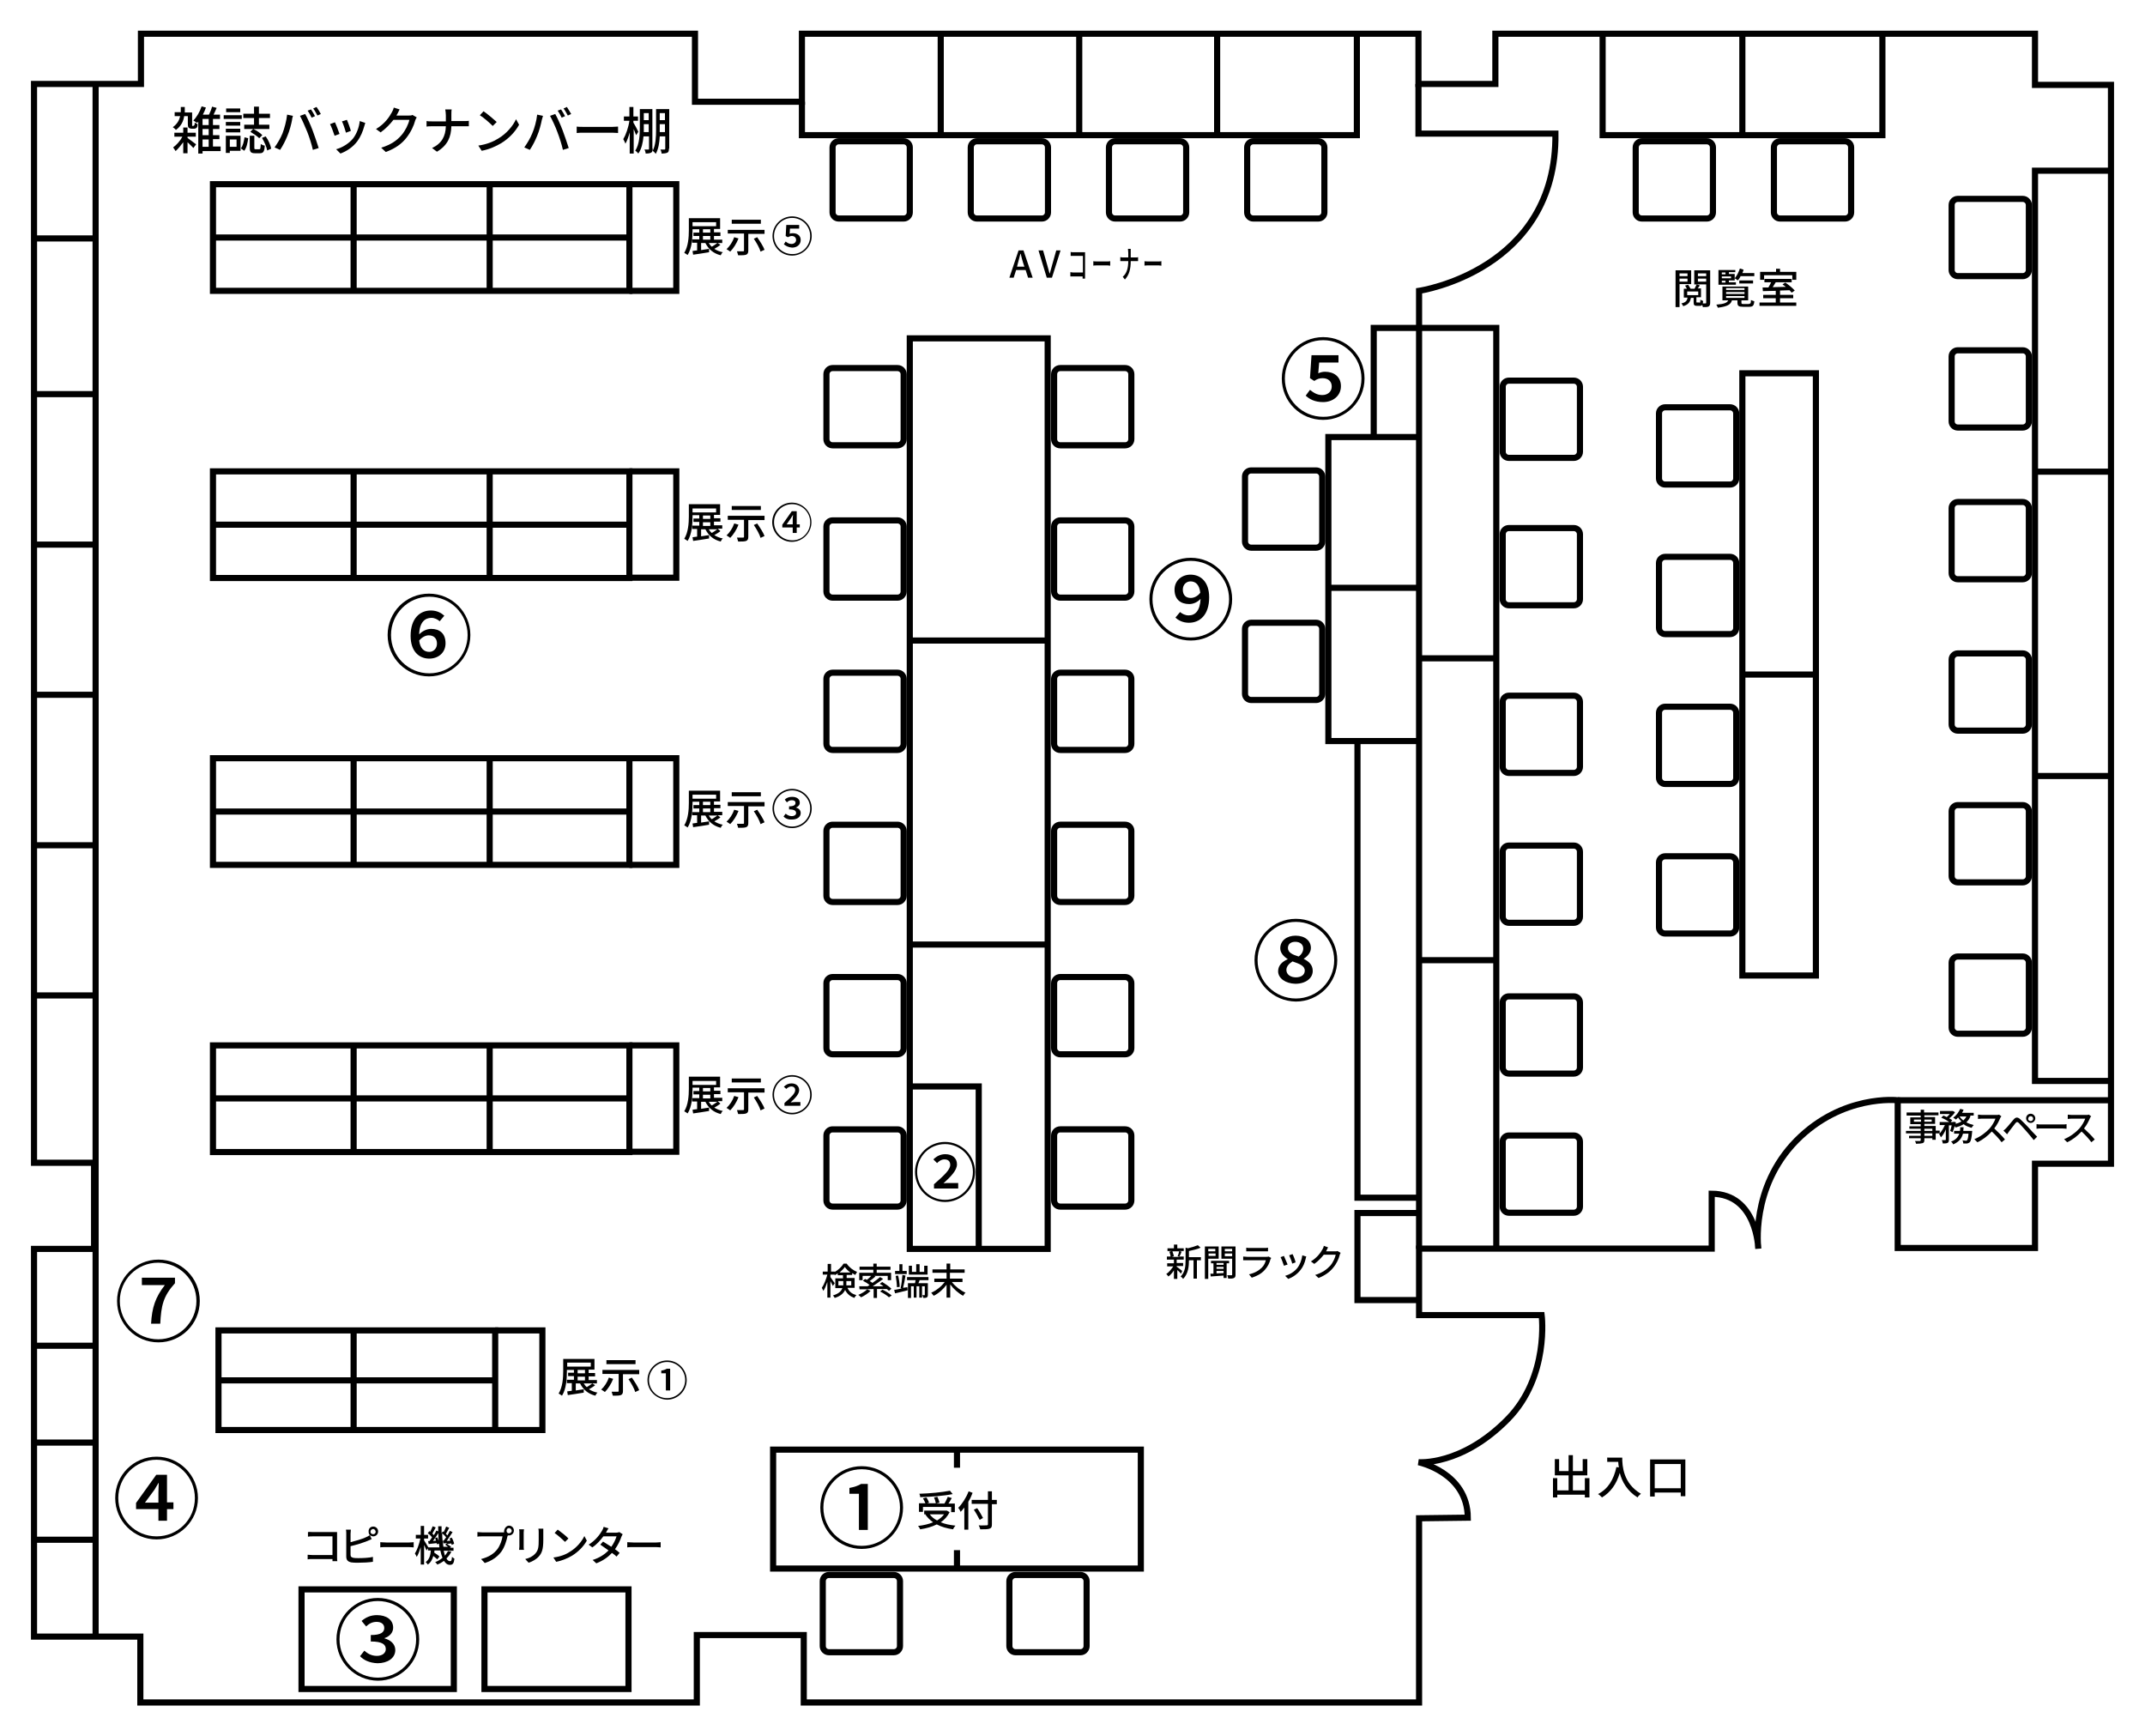 <?xml version="1.0" encoding="utf-8"?>
<!-- Generator: Adobe Illustrator 25.0.1, SVG Export Plug-In . SVG Version: 6.00 Build 0)  -->
<svg version="1.1" id="レイヤー_1" xmlns="http://www.w3.org/2000/svg" xmlns:xlink="http://www.w3.org/1999/xlink" x="0px"
	 y="0px" width="700px" height="566.4px" viewBox="0 0 700 566.4" style="enable-background:new 0 0 700 566.4;"
	 xml:space="preserve">
<style type="text/css">
	.st0{fill:none;stroke:#000000;stroke-width:2;stroke-miterlimit:10;}
	.st1{display:none;}
	.st2{display:inline;}
</style>
<g>
</g>
<line class="st0" x1="619.3" y1="359" x2="688.9" y2="359"/>
<polyline class="st0" points="688.9,352.7 664.1,352.7 664.1,55.7 688.9,55.7 "/>
<line class="st0" x1="664.1" y1="153.9" x2="688.9" y2="153.9"/>
<line class="st0" x1="664.1" y1="253.2" x2="688.9" y2="253.2"/>
<path class="st0" d="M463.1,407.5V94.9c0,0,45-6.6,44.5-51.3h-44.7V27.4"/>
<path class="st0" d="M463.1,495.4v60.1H262.3v-22h-34.9v22H45.8V534H11.1V407.5h19.6v-28.1H11.1v-352H46V11h180.8v22.2h34.9V11
	h201.2v16.4H488V11h176.1v16.7h24.8v352h-24.8v27.5h-44.8V359c0,0-18-2.1-33.1,13.2c-15.1,15.4-12.4,35.2-12.4,35.2
	s-0.4-17.8-15.2-17.9v17.9h-95.5v21.7h40c0,0,2.6,20-11,33.9c-15.1,15.4-29.2,14.1-29.2,14.1s16,3.3,16.1,18.1L463.1,495.4z"/>
<line class="st0" x1="31.2" y1="534" x2="31.2" y2="27.4"/>
<line class="st0" x1="11.1" y1="470.7" x2="31.2" y2="470.7"/>
<line class="st0" x1="11.1" y1="502.4" x2="31.2" y2="502.4"/>
<line class="st0" x1="11.1" y1="439.1" x2="31.2" y2="439.1"/>
<line class="st0" x1="11.1" y1="324.8" x2="31.2" y2="324.8"/>
<line class="st0" x1="11.1" y1="275.8" x2="31.2" y2="275.8"/>
<line class="st0" x1="11.1" y1="226.7" x2="31.2" y2="226.7"/>
<line class="st0" x1="11.1" y1="177.7" x2="31.2" y2="177.7"/>
<line class="st0" x1="11.1" y1="128.6" x2="31.2" y2="128.6"/>
<line class="st0" x1="11.1" y1="77.8" x2="31.2" y2="77.8"/>
<g>
	<rect x="69.5" y="60.1" class="st0" width="135.9" height="34.8"/>
	<line class="st0" x1="69.5" y1="77.5" x2="205.4" y2="77.5"/>
	<line class="st0" x1="115.4" y1="94.9" x2="115.4" y2="60.1"/>
	<line class="st0" x1="159.8" y1="94.9" x2="159.8" y2="60.1"/>
</g>
<g>
	<rect x="69.5" y="153.8" class="st0" width="135.9" height="34.8"/>
	<line class="st0" x1="69.5" y1="171.2" x2="205.4" y2="171.2"/>
	<line class="st0" x1="115.4" y1="188.5" x2="115.4" y2="153.8"/>
	<line class="st0" x1="159.8" y1="188.5" x2="159.8" y2="153.8"/>
</g>
<g>
	<rect x="69.5" y="247.4" class="st0" width="135.9" height="34.8"/>
	<line class="st0" x1="69.5" y1="264.8" x2="205.4" y2="264.8"/>
	<line class="st0" x1="115.4" y1="282.2" x2="115.4" y2="247.4"/>
	<line class="st0" x1="159.8" y1="282.2" x2="159.8" y2="247.4"/>
</g>
<g>
	<rect x="69.5" y="341.1" class="st0" width="135.9" height="34.8"/>
	<line class="st0" x1="69.5" y1="358.4" x2="205.4" y2="358.4"/>
	<line class="st0" x1="115.4" y1="375.8" x2="115.4" y2="341.1"/>
	<line class="st0" x1="159.8" y1="375.8" x2="159.8" y2="341.1"/>
</g>
<rect x="71.3" y="434.1" class="st0" width="90.3" height="32.5"/>
<line class="st0" x1="71.3" y1="450.4" x2="161.6" y2="450.4"/>
<line class="st0" x1="115.4" y1="466.6" x2="115.4" y2="434.1"/>
<rect x="98.4" y="518.6" class="st0" width="49.7" height="32.5"/>
<rect x="158.1" y="518.6" class="st0" width="47" height="32.5"/>
<rect x="252.3" y="473" class="st0" width="120" height="38.8"/>
<line class="st0" x1="312.3" y1="478.9" x2="312.3" y2="473"/>
<line class="st0" x1="312.3" y1="505.8" x2="312.3" y2="511.9"/>
<g>
	<path class="st0" d="M293.7,537.1c0,1.1-0.9,2-2,2h-21.2c-1.1,0-2-0.9-2-2v-21.2c0-1.1,0.9-2,2-2h21.2c1.1,0,2,0.9,2,2V537.1z"/>
</g>
<g>
	<path class="st0" d="M294.9,391.7c0,1.1-0.9,2-2,2h-21.2c-1.1,0-2-0.9-2-2v-21.2c0-1.1,0.9-2,2-2h21.2c1.1,0,2,0.9,2,2V391.7z"/>
</g>
<g>
	<path class="st0" d="M294.9,342c0,1.1-0.9,2-2,2h-21.2c-1.1,0-2-0.9-2-2v-21.2c0-1.1,0.9-2,2-2h21.2c1.1,0,2,0.9,2,2V342z"/>
</g>
<g>
	<path class="st0" d="M294.9,292.3c0,1.1-0.9,2-2,2h-21.2c-1.1,0-2-0.9-2-2v-21.2c0-1.1,0.9-2,2-2h21.2c1.1,0,2,0.9,2,2V292.3z"/>
</g>
<g>
	<path class="st0" d="M294.9,242.7c0,1.1-0.9,2-2,2h-21.2c-1.1,0-2-0.9-2-2v-21.2c0-1.1,0.9-2,2-2h21.2c1.1,0,2,0.9,2,2V242.7z"/>
</g>
<g>
	<path class="st0" d="M294.9,193c0,1.1-0.9,2-2,2h-21.2c-1.1,0-2-0.9-2-2v-21.2c0-1.1,0.9-2,2-2h21.2c1.1,0,2,0.9,2,2V193z"/>
</g>
<g>
	<path class="st0" d="M294.9,143.3c0,1.1-0.9,2-2,2h-21.2c-1.1,0-2-0.9-2-2v-21.2c0-1.1,0.9-2,2-2h21.2c1.1,0,2,0.9,2,2V143.3z"/>
</g>
<g>
	<path class="st0" d="M369.2,391.7c0,1.1-0.9,2-2,2H346c-1.1,0-2-0.9-2-2v-21.2c0-1.1,0.9-2,2-2h21.2c1.1,0,2,0.9,2,2V391.7z"/>
</g>
<g>
	<path class="st0" d="M369.2,342c0,1.1-0.9,2-2,2H346c-1.1,0-2-0.9-2-2v-21.2c0-1.1,0.9-2,2-2h21.2c1.1,0,2,0.9,2,2V342z"/>
</g>
<g>
	<path class="st0" d="M369.2,292.3c0,1.1-0.9,2-2,2H346c-1.1,0-2-0.9-2-2v-21.2c0-1.1,0.9-2,2-2h21.2c1.1,0,2,0.9,2,2V292.3z"/>
</g>
<g>
	<path class="st0" d="M369.2,242.7c0,1.1-0.9,2-2,2H346c-1.1,0-2-0.9-2-2v-21.2c0-1.1,0.9-2,2-2h21.2c1.1,0,2,0.9,2,2V242.7z"/>
</g>
<g>
	<path class="st0" d="M369.2,193c0,1.1-0.9,2-2,2H346c-1.1,0-2-0.9-2-2v-21.2c0-1.1,0.9-2,2-2h21.2c1.1,0,2,0.9,2,2V193z"/>
</g>
<g>
	<path class="st0" d="M369.2,143.3c0,1.1-0.9,2-2,2H346c-1.1,0-2-0.9-2-2v-21.2c0-1.1,0.9-2,2-2h21.2c1.1,0,2,0.9,2,2V143.3z"/>
</g>
<g>
	<path class="st0" d="M296.9,69.3c0,1.1-0.9,2-2,2h-21.2c-1.1,0-2-0.9-2-2V48.1c0-1.1,0.9-2,2-2h21.2c1.1,0,2,0.9,2,2V69.3z"/>
</g>
<g>
	<path class="st0" d="M342,69.3c0,1.1-0.9,2-2,2h-21.2c-1.1,0-2-0.9-2-2V48.1c0-1.1,0.9-2,2-2H340c1.1,0,2,0.9,2,2V69.3z"/>
</g>
<g>
	<path class="st0" d="M387.1,69.3c0,1.1-0.9,2-2,2h-21.2c-1.1,0-2-0.9-2-2V48.1c0-1.1,0.9-2,2-2h21.2c1.1,0,2,0.9,2,2V69.3z"/>
</g>
<g>
	<path class="st0" d="M432.2,69.3c0,1.1-0.9,2-2,2H409c-1.1,0-2-0.9-2-2V48.1c0-1.1,0.9-2,2-2h21.2c1.1,0,2,0.9,2,2V69.3z"/>
</g>
<g>
	<path class="st0" d="M559,69.3c0,1.1-0.9,2-2,2h-21.2c-1.1,0-2-0.9-2-2V48.1c0-1.1,0.9-2,2-2H557c1.1,0,2,0.9,2,2V69.3z"/>
</g>
<g>
	<path class="st0" d="M604.1,69.3c0,1.1-0.9,2-2,2h-21.2c-1.1,0-2-0.9-2-2V48.1c0-1.1,0.9-2,2-2h21.2c1.1,0,2,0.9,2,2V69.3z"/>
</g>
<g>
	<path class="st0" d="M431.5,176.7c0,1.1-0.9,2-2,2h-21.2c-1.1,0-2-0.9-2-2v-21.2c0-1.1,0.9-2,2-2h21.2c1.1,0,2,0.9,2,2V176.7z"/>
</g>
<g>
	<path class="st0" d="M431.5,226.4c0,1.1-0.9,2-2,2h-21.2c-1.1,0-2-0.9-2-2v-21.2c0-1.1,0.9-2,2-2h21.2c1.1,0,2,0.9,2,2V226.4z"/>
</g>
<g>
	<g>
		<path class="st0" d="M515.6,250.2c0,1.1-0.9,2-2,2h-21.2c-1.1,0-2-0.9-2-2V229c0-1.1,0.9-2,2-2h21.2c1.1,0,2,0.9,2,2V250.2z"/>
	</g>
	<g>
		<path class="st0" d="M515.6,299.1c0,1.1-0.9,2-2,2h-21.2c-1.1,0-2-0.9-2-2v-21.2c0-1.1,0.9-2,2-2h21.2c1.1,0,2,0.9,2,2V299.1z"/>
	</g>
</g>
<g>
	<g>
		<path class="st0" d="M515.6,147.4c0,1.1-0.9,2-2,2h-21.2c-1.1,0-2-0.9-2-2v-21.2c0-1.1,0.9-2,2-2h21.2c1.1,0,2,0.9,2,2V147.4z"/>
	</g>
	<g>
		<path class="st0" d="M515.6,195.5c0,1.1-0.9,2-2,2h-21.2c-1.1,0-2-0.9-2-2v-21.2c0-1.1,0.9-2,2-2h21.2c1.1,0,2,0.9,2,2V195.5z"/>
	</g>
</g>
<g>
	<g>
		<path class="st0" d="M515.6,348.3c0,1.1-0.9,2-2,2h-21.2c-1.1,0-2-0.9-2-2v-21.2c0-1.1,0.9-2,2-2h21.2c1.1,0,2,0.9,2,2V348.3z"/>
	</g>
	<g>
		<path class="st0" d="M515.6,393.7c0,1.1-0.9,2-2,2h-21.2c-1.1,0-2-0.9-2-2v-21.2c0-1.1,0.9-2,2-2h21.2c1.1,0,2,0.9,2,2V393.7z"/>
	</g>
</g>
<g>
	<path class="st0" d="M566.6,156.1c0,1.1-0.9,2-2,2h-21.2c-1.1,0-2-0.9-2-2v-21.2c0-1.1,0.9-2,2-2h21.2c1.1,0,2,0.9,2,2V156.1z"/>
</g>
<g>
	<path class="st0" d="M662.1,88.1c0,1.1-0.9,2-2,2h-21.2c-1.1,0-2-0.9-2-2V66.9c0-1.1,0.9-2,2-2h21.2c1.1,0,2,0.9,2,2V88.1z"/>
</g>
<g>
	<path class="st0" d="M662.1,137.5c0,1.1-0.9,2-2,2h-21.2c-1.1,0-2-0.9-2-2v-21.2c0-1.1,0.9-2,2-2h21.2c1.1,0,2,0.9,2,2V137.5z"/>
</g>
<g>
	<path class="st0" d="M662.1,187c0,1.1-0.9,2-2,2h-21.2c-1.1,0-2-0.9-2-2v-21.2c0-1.1,0.9-2,2-2h21.2c1.1,0,2,0.9,2,2V187z"/>
</g>
<g>
	<path class="st0" d="M662.1,236.4c0,1.1-0.9,2-2,2h-21.2c-1.1,0-2-0.9-2-2v-21.2c0-1.1,0.9-2,2-2h21.2c1.1,0,2,0.9,2,2V236.4z"/>
</g>
<g>
	<path class="st0" d="M662.1,285.9c0,1.1-0.9,2-2,2h-21.2c-1.1,0-2-0.9-2-2v-21.2c0-1.1,0.9-2,2-2h21.2c1.1,0,2,0.9,2,2V285.9z"/>
</g>
<g>
	<path class="st0" d="M662.1,335.3c0,1.1-0.9,2-2,2h-21.2c-1.1,0-2-0.9-2-2v-21.2c0-1.1,0.9-2,2-2h21.2c1.1,0,2,0.9,2,2V335.3z"/>
</g>
<g>
	<path class="st0" d="M566.6,204.9c0,1.1-0.9,2-2,2h-21.2c-1.1,0-2-0.9-2-2v-21.2c0-1.1,0.9-2,2-2h21.2c1.1,0,2,0.9,2,2V204.9z"/>
</g>
<g>
	<path class="st0" d="M566.6,253.8c0,1.1-0.9,2-2,2h-21.2c-1.1,0-2-0.9-2-2v-21.2c0-1.1,0.9-2,2-2h21.2c1.1,0,2,0.9,2,2V253.8z"/>
</g>
<g>
	<path class="st0" d="M566.6,302.6c0,1.1-0.9,2-2,2h-21.2c-1.1,0-2-0.9-2-2v-21.2c0-1.1,0.9-2,2-2h21.2c1.1,0,2,0.9,2,2V302.6z"/>
</g>
<g>
	<path class="st0" d="M354.6,537.1c0,1.1-0.9,2-2,2h-21.2c-1.1,0-2-0.9-2-2v-21.2c0-1.1,0.9-2,2-2h21.2c1.1,0,2,0.9,2,2V537.1z"/>
</g>
<polyline class="st0" points="462.9,395.8 443,395.8 443,424.2 462.9,424.2 "/>
<polyline class="st0" points="462.9,390.8 443,390.8 443,241.8 "/>
<line class="st0" x1="433.5" y1="191.8" x2="463.1" y2="191.8"/>
<polyline class="st0" points="463.1,142.6 433.5,142.6 433.5,241.8 463.1,241.8 "/>
<line class="st0" x1="488.3" y1="214.8" x2="463.1" y2="214.8"/>
<line class="st0" x1="488.3" y1="313.3" x2="463.1" y2="313.3"/>
<rect x="568.6" y="121.8" class="st0" width="24" height="196.5"/>
<line class="st0" x1="592.6" y1="220.1" x2="568.6" y2="220.1"/>
<polyline class="st0" points="523,11 523,44.1 614.3,44.1 614.3,11 "/>
<line class="st0" x1="568.6" y1="11" x2="568.6" y2="44.1"/>
<polyline class="st0" points="261.7,33.2 261.7,44.1 442.8,44.1 442.8,11 "/>
<line class="st0" x1="397.2" y1="11" x2="397.2" y2="44.1"/>
<line class="st0" x1="352.2" y1="11" x2="352.2" y2="44.1"/>
<line class="st0" x1="307" y1="44.1" x2="307" y2="11"/>
<rect x="296.9" y="110.4" class="st0" width="45" height="297.1"/>
<line class="st0" x1="341.9" y1="308.2" x2="296.9" y2="308.2"/>
<line class="st0" x1="341.9" y1="209" x2="296.9" y2="209"/>
<g class="st1">
	<g class="st2">
		<path d="M593.5,93.9c0-7.4,6-13.5,13.5-13.5s13.5,6,13.5,13.5c0,7.5-6.1,13.5-13.5,13.5C599.5,107.4,593.5,101.3,593.5,93.9z
			 M619.5,93.9c0-6.9-5.6-12.5-12.5-12.5c-7,0-12.5,5.7-12.5,12.5c0,6.9,5.6,12.5,12.5,12.5C613.9,106.4,619.5,100.8,619.5,93.9z
			 M600.7,89.4h-2.5v-1.9c1.4-0.3,2.3-0.7,3.2-1.3h2.1v15h-2.7V89.4z M606,93.7c0-4.9,1.9-7.8,4.8-7.8c2.9,0,4.8,2.9,4.8,7.8
			c0,4.9-1.9,7.9-4.8,7.9S606,98.6,606,93.7z M612.9,93.7c0-3.9-0.8-5.4-2-5.4c-1.2,0-2.1,1.5-2.1,5.4c0,3.9,0.8,5.6,2.1,5.6
			C612,99.2,612.9,97.6,612.9,93.7z"/>
	</g>
</g>
<g>
	<g>
		<path d="M402.1,195.5c0,7.5-6.1,13.5-13.5,13.5c-7.4,0-13.5-6-13.5-13.5s6-13.5,13.5-13.5S402.1,188.1,402.1,195.5z M401.1,195.5
			c0-6.9-5.6-12.5-12.5-12.5c-7,0-12.5,5.7-12.5,12.5c0,6.9,5.6,12.5,12.5,12.5C395.5,208,401.1,202.4,401.1,195.5z M385.1,199.7
			c0.7,0.6,1.7,1.1,2.8,1.1c2.1,0,3.7-1.4,3.9-5.4c-1,1.1-2.4,1.7-3.7,1.7c-2.8,0-4.8-1.5-4.8-4.7c0-3,2.4-4.9,5.2-4.9
			c3.3,0,6.1,2.3,6.1,7.4c0,5.8-3.1,8.3-6.6,8.3c-2,0-3.5-0.8-4.4-1.7L385.1,199.7z M391.7,193.4c-0.3-2.6-1.5-3.7-3.2-3.7
			c-1.3,0-2.5,1-2.5,2.7c0,1.8,1,2.7,2.6,2.7C389.6,195.1,390.8,194.6,391.7,193.4z"/>
	</g>
</g>
<g>
	<g>
		<path d="M409.4,313.3c0-7.4,6-13.5,13.5-13.5s13.5,6,13.5,13.5c0,7.5-6.1,13.5-13.5,13.5C415.4,326.7,409.4,320.7,409.4,313.3z
			 M435.4,313.3c0-6.9-5.6-12.5-12.5-12.5c-7,0-12.5,5.7-12.5,12.5c0,6.9,5.6,12.5,12.5,12.5S435.4,320.2,435.4,313.3z M417.1,316.9
			c0-2,1.5-3.2,3.1-3.9v-0.1c-1.3-0.8-2.4-2-2.4-3.5c0-2.5,2.2-4.1,5-4.1c3.1,0,5,1.7,5,4c0,1.6-1.2,2.8-2.3,3.5v0.1
			c1.6,0.8,2.9,1.9,2.9,3.9c0,2.4-2.3,4.2-5.7,4.2C419.5,320.9,417.1,319.2,417.1,316.9z M425.8,316.7c0-1.6-1.7-2.2-4-3
			c-1.1,0.7-2,1.6-2,2.8c0,1.5,1.4,2.4,3.1,2.4C424.6,318.9,425.8,318.1,425.8,316.7z M425.3,309.5c0-1.3-1-2.2-2.6-2.2
			c-1.4,0-2.4,0.7-2.4,2c0,1.5,1.5,2.2,3.5,2.8C424.8,311.4,425.3,310.4,425.3,309.5z"/>
	</g>
</g>
<g>
	<g>
		<path d="M38.2,424.5c0-7.4,6-13.5,13.5-13.5s13.5,6,13.5,13.5c0,7.5-6.1,13.5-13.5,13.5C44.2,438,38.2,432,38.2,424.5z
			 M64.1,424.5c0-6.9-5.6-12.5-12.5-12.5c-7,0-12.5,5.7-12.5,12.5c0,6.9,5.6,12.5,12.5,12.5S64.1,431.4,64.1,424.5z M53.8,419.3
			h-7.5v-2.4h10.8v1.8c-3.9,4.3-4.5,7.4-4.8,13.2h-3C49.6,426.6,50.7,423.3,53.8,419.3z"/>
	</g>
</g>
<g>
	<g>
		<path d="M153.5,207.2c0,7.5-6.1,13.5-13.5,13.5c-7.4,0-13.5-6-13.5-13.5s6-13.5,13.5-13.5S153.5,199.8,153.5,207.2z M152.6,207.2
			c0-6.9-5.6-12.5-12.5-12.5c-7,0-12.5,5.7-12.5,12.5c0,6.9,5.6,12.5,12.5,12.5S152.6,214.1,152.6,207.2z M143.5,202.7
			c-0.7-0.6-1.7-1.1-2.7-1.1c-2.1,0-3.9,1.4-4,5.4c1-1.1,2.5-1.8,3.9-1.8c2.8,0,4.7,1.5,4.7,4.7c0,3.1-2.4,5-5.3,5
			c-3.3,0-6.1-2.3-6.1-7.4c0-5.8,3.1-8.3,6.6-8.3c2,0,3.4,0.8,4.4,1.7L143.5,202.7z M142.6,210c0-1.7-1-2.7-2.7-2.7
			c-0.9,0-2.1,0.5-3.1,1.7c0.3,2.6,1.6,3.7,3.3,3.7C141.5,212.7,142.6,211.6,142.6,210z"/>
	</g>
</g>
<g>
	<g>
		<path d="M252.1,77c0-3.5,2.9-6.4,6.4-6.4s6.4,2.9,6.4,6.4c0,3.5-2.9,6.4-6.4,6.4C254.9,83.4,252.1,80.5,252.1,77z M264.4,77
			c0-3.3-2.7-5.9-5.9-5.9c-3.3,0-5.9,2.7-5.9,5.9c0,3.3,2.7,5.9,5.9,5.9C261.7,83,264.4,80.3,264.4,77z M255.8,79.7l0.6-0.9
			c0.5,0.4,1,0.8,1.9,0.8c0.8,0,1.5-0.5,1.5-1.3c0-0.8-0.6-1.3-1.4-1.3c-0.5,0-0.8,0.2-1.3,0.4l-0.7-0.4l0.2-3.6h4.2v1.2h-3
			l-0.1,1.7c0.3-0.2,0.7-0.2,1.1-0.2c1.3,0,2.5,0.7,2.5,2.2c0,1.6-1.3,2.5-2.8,2.5C257.2,80.7,256.4,80.2,255.8,79.7z"/>
	</g>
</g>
<g>
	<g>
		<path d="M418.3,123.5c0-7.4,6-13.5,13.5-13.5s13.5,6,13.5,13.5c0,7.5-6.1,13.5-13.5,13.5C424.3,137,418.3,131,418.3,123.5z
			 M444.3,123.5c0-6.9-5.6-12.5-12.5-12.5c-7,0-12.5,5.7-12.5,12.5c0,6.9,5.6,12.5,12.5,12.5C438.7,136.1,444.3,130.4,444.3,123.5z
			 M426.1,129.1l1.4-1.9c1,0.8,2.2,1.7,4,1.7c1.8,0,3.1-1.1,3.1-2.8c0-1.7-1.2-2.7-3-2.7c-1.1,0-1.8,0.3-2.7,0.9l-1.4-0.9l0.5-7.5
			h8.8v2.4h-6.3l-0.3,3.5c0.7-0.3,1.4-0.5,2.2-0.5c2.8,0,5.2,1.5,5.2,4.7c0,3.3-2.8,5.2-5.8,5.2C429,131.2,427.3,130.2,426.1,129.1z
			"/>
	</g>
</g>
<g>
	<g>
		<path d="M64.6,488.8c0,7.5-6.1,13.5-13.5,13.5c-7.4,0-13.5-6-13.5-13.5s6-13.5,13.5-13.5S64.6,481.4,64.6,488.8z M63.6,488.8
			c0-6.9-5.6-12.5-12.5-12.5c-7,0-12.5,5.7-12.5,12.5c0,6.9,5.6,12.5,12.5,12.5S63.6,495.8,63.6,488.8z M54.5,490.2h2.1v2.2h-2.1
			v3.8h-2.8v-3.8h-7.3v-2l6.6-9.2h3.5V490.2z M51.7,490.2V487c0-0.9,0.1-2.2,0.1-3.1h-0.1c-0.5,0.9-0.8,1.3-1.3,2.2l-3.1,4.2H51.7z"
			/>
	</g>
</g>
<g>
	<g>
		<path d="M264.8,170.4c0,3.5-2.9,6.4-6.4,6.4c-3.5,0-6.4-2.9-6.4-6.4s2.9-6.4,6.4-6.4S264.8,166.9,264.8,170.4z M264.4,170.4
			c0-3.3-2.7-5.9-5.9-5.9c-3.3,0-5.9,2.7-5.9,5.9c0,3.3,2.7,5.9,5.9,5.9C261.7,176.4,264.4,173.7,264.4,170.4z M260,171.1h1v1h-1
			v1.8h-1.3v-1.8h-3.4v-0.9l3.1-4.4h1.6V171.1z M258.7,171.1v-1.5c0-0.4,0-1,0.1-1.5h-0.1c-0.2,0.4-0.4,0.6-0.6,1l-1.4,2H258.7z"/>
	</g>
</g>
<g>
	<g>
		<path d="M109.8,534.9c0-7.4,6-13.5,13.5-13.5c7.4,0,13.5,6,13.5,13.5c0,7.5-6.1,13.5-13.5,13.5
			C115.8,548.3,109.8,542.3,109.8,534.9z M135.8,534.9c0-6.9-5.6-12.5-12.5-12.5c-7,0-12.5,5.7-12.5,12.5c0,6.9,5.6,12.5,12.5,12.5
			C130.2,547.4,135.8,541.8,135.8,534.9z M117.5,540.4l1.4-1.8c1,0.9,2.3,1.7,4.1,1.7c1.7,0,2.9-0.9,2.9-2.2c0-1.5-1.1-2.5-4.9-2.5
			v-2.1c3.3,0,4.4-0.9,4.4-2.3c0-1.2-0.9-2-2.5-2c-1.3,0-2.4,0.5-3.4,1.5l-1.5-1.8c1.4-1.2,3-1.9,5-1.9c3.1,0,5.3,1.5,5.3,4.1
			c0,1.6-1.1,2.8-2.8,3.4v0.1c1.9,0.5,3.5,1.8,3.5,3.8c0,2.7-2.6,4.3-5.8,4.3C120.5,542.6,118.6,541.6,117.5,540.4z"/>
	</g>
</g>
<g>
	<g>
		<path d="M252.1,263.8c0-3.5,2.9-6.4,6.4-6.4s6.4,2.9,6.4,6.4c0,3.5-2.9,6.4-6.4,6.4C254.9,270.2,252.1,267.3,252.1,263.8z
			 M264.4,263.8c0-3.3-2.7-5.9-5.9-5.9c-3.3,0-5.9,2.7-5.9,5.9c0,3.3,2.7,5.9,5.9,5.9C261.7,269.7,264.4,267.1,264.4,263.8z
			 M255.7,266.4l0.7-0.9c0.5,0.4,1.1,0.8,2,0.8c0.8,0,1.4-0.4,1.4-1c0-0.7-0.5-1.2-2.3-1.2v-1c1.5,0,2.1-0.4,2.1-1.1
			c0-0.6-0.4-0.9-1.2-0.9c-0.6,0-1.1,0.2-1.6,0.7l-0.7-0.9c0.6-0.6,1.4-0.9,2.4-0.9c1.5,0,2.5,0.7,2.5,1.9c0,0.8-0.5,1.3-1.3,1.6v0
			c0.9,0.2,1.6,0.8,1.6,1.8c0,1.3-1.2,2.1-2.8,2.1C257.2,267.5,256.2,267,255.7,266.4z"/>
	</g>
</g>
<g>
	<g>
		<path d="M298.6,382.4c0-5.4,4.4-9.8,9.8-9.8s9.8,4.4,9.8,9.8c0,5.5-4.5,9.8-9.8,9.8C303,392.2,298.6,387.8,298.6,382.4z
			 M317.5,382.4c0-5-4.1-9.1-9.1-9.1c-5.1,0-9.1,4.1-9.1,9.1c0,5,4.1,9.1,9.1,9.1S317.5,387.4,317.5,382.4z M304.7,386.5
			c3.3-2.9,5.4-4.8,5.4-6.4c0-1.2-0.7-1.8-1.9-1.8c-1,0-1.8,0.6-2.4,1.2l-1.2-1.2c1.1-1.1,2.4-1.7,3.9-1.7c2.3,0,3.8,1.3,3.8,3.3
			c0,2-2,4-4.4,6.2c0.6-0.1,1.4-0.1,2.1-0.1h2.7v1.8h-7.9V386.5z"/>
	</g>
</g>
<g>
	<g>
		<path d="M252.1,357.2c0-3.5,2.9-6.4,6.4-6.4s6.4,2.9,6.4,6.4c0,3.5-2.9,6.4-6.4,6.4C254.9,363.6,252.1,360.7,252.1,357.2z
			 M264.4,357.2c0-3.3-2.7-5.9-5.9-5.9c-3.3,0-5.9,2.7-5.9,5.9c0,3.3,2.7,5.9,5.9,5.9C261.7,363.1,264.4,360.5,264.4,357.2z
			 M256,359.9c2.2-1.9,3.5-3.1,3.5-4.2c0-0.7-0.4-1.2-1.3-1.2c-0.6,0-1.2,0.4-1.6,0.8l-0.8-0.7c0.7-0.7,1.5-1.1,2.5-1.1
			c1.5,0,2.5,0.9,2.5,2.2c0,1.3-1.3,2.6-2.8,4c0.4,0,0.9-0.1,1.4-0.1h1.8v1.2H256V359.9z"/>
	</g>
</g>
<g>
	<g>
		<path d="M267.7,491.9c0-7.4,6-13.5,13.5-13.5c7.4,0,13.5,6,13.5,13.5c0,7.5-6.1,13.5-13.5,13.5
			C273.7,505.4,267.7,499.4,267.7,491.9z M293.7,491.9c0-6.9-5.6-12.5-12.5-12.5c-7,0-12.5,5.7-12.5,12.5c0,6.9,5.6,12.5,12.5,12.5
			S293.7,498.9,293.7,491.9z M280.3,487.4h-3.1v-1.9c1.6-0.3,2.8-0.7,3.8-1.3h2.2v15h-2.9V487.4z"/>
	</g>
</g>
<g>
	<g>
		<path d="M211.3,450.3c0-3.5,2.9-6.4,6.4-6.4s6.4,2.9,6.4,6.4c0,3.5-2.9,6.4-6.4,6.4C214.2,456.6,211.3,453.8,211.3,450.3z
			 M223.6,450.3c0-3.3-2.7-5.9-5.9-5.9c-3.3,0-5.9,2.7-5.9,5.9c0,3.3,2.7,5.9,5.9,5.9C220.9,456.2,223.6,453.5,223.6,450.3z
			 M217.3,448.1h-1.5v-0.9c0.8-0.1,1.3-0.3,1.8-0.6h1.1v7.1h-1.4V448.1z"/>
	</g>
</g>
<g>
	<g>
		<path d="M166.1,497.8c0.9,0,1.6,0.7,1.6,1.6c0,0.9-0.7,1.6-1.6,1.6c-0.1,0-0.2,0-0.4,0c0,0.1,0,0.2-0.1,0.3c-0.3,1.4-0.9,3.5-2,5
			c-1.2,1.6-2.9,2.9-5.4,3.7l-1.2-1.3c2.7-0.7,4.2-1.8,5.3-3.2c0.9-1.2,1.5-2.9,1.7-4.2h-6.7c-0.6,0-1.1,0-1.5,0.1v-1.5
			c0.4,0,1,0.1,1.5,0.1h6.6c0.2,0,0.4,0,0.6,0c0-0.1,0-0.2,0-0.4C164.6,498.6,165.3,497.8,166.1,497.8z M166.1,500.3
			c0.5,0,0.9-0.4,0.9-0.8s-0.4-0.9-0.9-0.9s-0.8,0.4-0.8,0.9S165.7,500.3,166.1,500.3z"/>
		<path d="M170.9,500v4.6c0,0.4,0,0.8,0.1,1.1h-1.6c0-0.2,0.1-0.7,0.1-1.1V500c0-0.2,0-0.7-0.1-1h1.6
			C171,499.3,170.9,499.6,170.9,500z M177.3,500.1v2.4c0,3.1-0.5,4.3-1.5,5.4c-0.9,1-2.3,1.7-3.3,2l-1.1-1.2
			c1.3-0.3,2.4-0.8,3.3-1.8c1-1.1,1.1-2.2,1.1-4.5v-2.3c0-0.5,0-0.9-0.1-1.3h1.6C177.3,499.2,177.3,499.6,177.3,500.1z"/>
		<path d="M186,506.3c2.2-1.3,3.9-3.4,4.7-5.1l0.8,1.5c-1,1.8-2.7,3.6-4.8,4.9c-1.4,0.8-3.1,1.6-5.2,2l-0.9-1.4
			C182.9,507.9,184.7,507.2,186,506.3z M185.5,502l-1.1,1.1c-0.7-0.7-2.4-2.2-3.4-2.9l1-1.1C183,499.8,184.8,501.2,185.5,502z"/>
		<path d="M197.9,499.8c-0.1,0.1-0.1,0.2-0.1,0.3h3.3c0.4,0,0.8-0.1,1-0.2l1.1,0.7c-0.1,0.2-0.3,0.6-0.4,0.8
			c-0.4,1.2-1.1,2.7-2.1,4.1c0.6,0.4,1.1,0.8,1.5,1.2l-1,1.2c-0.4-0.4-0.9-0.8-1.5-1.2c-1.2,1.3-2.8,2.5-5.1,3.4l-1.2-1.1
			c2.3-0.7,4-1.9,5.2-3.1c-0.9-0.7-1.9-1.3-2.7-1.9l0.9-1c0.8,0.5,1.8,1.1,2.7,1.7c0.8-1.1,1.4-2.4,1.7-3.4h-4.3
			c-0.9,1.2-2.1,2.6-3.6,3.6l-1.2-0.9c2.4-1.5,3.7-3.4,4.4-4.6c0.2-0.3,0.4-0.8,0.5-1.2l1.6,0.5C198.3,499,198.1,499.5,197.9,499.8z
			"/>
		<path d="M206.7,503.3h7.4c0.7,0,1.2-0.1,1.5-0.1v1.7c-0.3,0-0.9-0.1-1.5-0.1h-7.4c-0.7,0-1.6,0-2,0.1v-1.7
			C205.2,503.2,206,503.3,206.7,503.3z"/>
	</g>
</g>
<g>
	<g>
		<path d="M102.1,499.9h6.8c0.4,0,0.8,0,1.1,0c0,0.3,0,0.8,0,1.1v7c0,0.5,0,1.1,0.1,1.4h-1.6c0-0.2,0-0.4,0-0.7H102
			c-0.6,0-1.2,0-1.6,0.1v-1.5c0.4,0,1,0.1,1.6,0.1h6.5v-6.1h-6.4c-0.5,0-1.2,0-1.6,0.1v-1.5C101,499.8,101.6,499.9,102.1,499.9z"/>
		<path d="M121.8,498.1c0.9,0,1.6,0.7,1.6,1.6s-0.7,1.6-1.6,1.6c-0.4,0-0.8-0.2-1.1-0.4l0.6,1.3c-0.4,0.2-1,0.4-1.4,0.6
			c-1.5,0.6-3.7,1.3-5.5,1.7v2.8c0,0.7,0.3,0.8,0.9,1c0.4,0.1,1,0.1,1.7,0.1c1.4,0,3.6-0.1,4.7-0.4v1.6c-1.2,0.2-3.3,0.3-4.8,0.3
			c-0.8,0-1.7,0-2.2-0.1c-1.1-0.2-1.7-0.7-1.7-1.9v-7.5c0-0.3,0-0.9-0.1-1.3h1.6c0,0.4-0.1,0.9-0.1,1.3v2.8c1.6-0.4,3.7-1,5-1.6
			c0.4-0.2,0.9-0.4,1.3-0.7c-0.3-0.3-0.4-0.7-0.4-1.1C120.2,498.8,120.9,498.1,121.8,498.1z M121.8,500.6c0.5,0,0.8-0.4,0.8-0.8
			s-0.4-0.9-0.8-0.9c-0.5,0-0.9,0.4-0.9,0.9S121.3,500.6,121.8,500.6z"/>
		<path d="M126.1,503.3h7.4c0.7,0,1.2-0.1,1.5-0.1v1.7c-0.3,0-0.9-0.1-1.5-0.1h-7.4c-0.7,0-1.6,0-2,0.1v-1.7
			C124.6,503.2,125.4,503.3,126.1,503.3z"/>
		<path d="M147.3,506.3c-0.4,0.8-0.9,1.5-1.6,2.2c0.3,0.6,0.7,0.9,1.2,0.9c0.4,0,0.5-0.3,0.6-1.4c0.2,0.2,0.6,0.4,0.8,0.6
			c-0.2,1.5-0.5,2-1.5,2c-0.8,0-1.4-0.5-1.9-1.3c-0.7,0.5-1.4,0.9-2.2,1.2c-0.1-0.2-0.4-0.6-0.7-0.8c0.9-0.3,1.7-0.8,2.4-1.4
			c-0.3-0.7-0.5-1.5-0.7-2.4h-1.9c0,0.2-0.1,0.5-0.1,0.7c0.6,0.4,1.4,0.9,1.7,1.3l-0.7,0.9c-0.3-0.3-0.8-0.7-1.3-1.1
			c-0.3,1.1-0.8,2.1-1.8,2.8c-0.2-0.3-0.5-0.7-0.7-0.8c1.2-0.8,1.6-2.3,1.7-3.8h-0.9v-0.7l-0.5,0.7c-0.2-0.4-0.5-1.2-0.8-1.8v6.4
			h-1.1v-5.7c-0.4,1.3-0.8,2.4-1.3,3.2c-0.1-0.3-0.4-0.8-0.6-1.1c0.7-1.1,1.4-3.1,1.8-4.9h-1.5v-1.2h1.6v-2.9h1.1v2.9h1.3v1.2h-1.3
			v0.6c0.3,0.5,1.1,1.8,1.4,2.3h3.6c-0.3-2-0.4-4.3-0.4-6.9h1.1c0,0.8,0,1.6,0,2.3l0.4-0.6c0.1,0.1,0.2,0.1,0.3,0.2
			c0.3-0.6,0.6-1.3,0.8-1.8l1,0.4c-0.4,0.7-0.8,1.4-1.1,2c0.2,0.2,0.4,0.3,0.5,0.5c0.3-0.5,0.6-1,0.8-1.5l0.9,0.4
			c-0.6,0.9-1.3,2-1.9,2.9l1.2-0.1c-0.1-0.2-0.2-0.5-0.3-0.7l0.7-0.3c0.4,0.6,0.7,1.5,0.8,2l-0.8,0.4c0-0.2-0.1-0.4-0.1-0.5
			c-0.5,0.1-0.9,0.1-1.4,0.2c0.4,0.3,1,0.6,1.3,0.9l-0.3,0.3h1.1v1h-3.2c0.1,0.6,0.3,1.1,0.4,1.6c0.4-0.5,0.7-1,1-1.5L147.3,506.3z
			 M140.1,502.9c0.3-0.4,0.6-0.8,0.9-1.3c-0.3-0.4-0.9-1-1.4-1.3l0.5-0.7c0.1,0.1,0.2,0.1,0.3,0.2c0.3-0.6,0.6-1.3,0.8-1.8l1,0.4
			c-0.4,0.7-0.8,1.4-1.1,2c0.2,0.2,0.3,0.3,0.5,0.5c0.3-0.5,0.6-1,0.8-1.5l0.9,0.4c-0.6,1-1.3,2.1-2,3l1-0.1
			c-0.1-0.3-0.2-0.5-0.3-0.8l0.7-0.3c0.3,0.6,0.6,1.5,0.7,2l-0.8,0.3c0-0.1-0.1-0.3-0.1-0.4c-0.9,0.1-1.8,0.2-2.6,0.3l-0.2-1
			L140.1,502.9z M144.8,502.7c0.2-0.3,0.5-0.7,0.8-1.1c-0.3-0.4-0.8-0.9-1.3-1.3c0,1.6,0.2,3.1,0.4,4.4h1.5
			c-0.3-0.2-0.6-0.5-0.9-0.7l0.6-0.5l-1.2,0.1l-0.2-0.9L144.8,502.7z"/>
	</g>
</g>
<g>
	<g>
		<path d="M309.9,493.4c-0.7,1.4-1.7,2.5-2.9,3.3c1.4,0.6,3,0.9,4.8,1.1c-0.3,0.3-0.6,0.8-0.8,1.2c-2-0.3-3.8-0.8-5.3-1.6
			c-1.6,0.8-3.4,1.3-5.4,1.6c-0.1-0.3-0.5-0.9-0.7-1.1c1.8-0.2,3.5-0.6,4.9-1.2c-1-0.7-1.8-1.5-2.5-2.5l0.2-0.1h-0.6v-1.2h7.2l0.2,0
			L309.9,493.4z M301.1,493.3h-1.2v-2.8h2.1c-0.2-0.5-0.5-1.1-0.8-1.6l1.1-0.3c0.4,0.5,0.7,1.2,0.9,1.7l-0.7,0.2h2.9
			c-0.1-0.5-0.3-1.3-0.6-1.9l1.1-0.2c0.3,0.6,0.6,1.4,0.7,1.9l-1.1,0.3h2.7c0.4-0.6,0.8-1.5,1.1-2.2l1.3,0.4
			c-0.4,0.6-0.7,1.3-1.1,1.8h2.1v2.8h-1.2v-1.7h-9.2V493.3z M310.9,487.5c-2.9,0.6-7.1,0.9-10.6,1c0-0.3-0.1-0.8-0.3-1.1
			c3.5-0.1,7.6-0.5,10-1L310.9,487.5z M303.4,494.1c0.6,0.8,1.4,1.5,2.4,2c0.9-0.5,1.7-1.2,2.3-2H303.4z"/>
		<path d="M317.4,487.1c-0.4,1-0.8,2-1.4,2.9v9.1h-1.3v-7.2c-0.4,0.5-0.8,1-1.2,1.4c-0.1-0.3-0.5-1-0.8-1.3c1.3-1.3,2.6-3.3,3.4-5.4
			L317.4,487.1z M325.3,490.8h-1.6v6.6c0,0.9-0.2,1.2-0.8,1.4c-0.6,0.2-1.5,0.2-3,0.2c-0.1-0.4-0.3-0.9-0.5-1.3c1.1,0.1,2.2,0,2.6,0
			c0.3,0,0.4-0.1,0.4-0.4v-6.6h-5.3v-1.3h5.3v-2.8h1.3v2.8h1.6V490.8z M319.7,495.9c-0.4-0.8-1.2-2.3-1.9-3.3l1.1-0.5
			c0.7,1,1.5,2.4,1.9,3.2L319.7,495.9z"/>
	</g>
</g>
<g>
	<g>
		<path d="M385.4,415.6c-0.2-0.3-0.7-0.8-1.2-1.2v2.9h-1.1v-2.8c-0.5,0.8-1.2,1.6-1.8,2c-0.2-0.3-0.5-0.6-0.7-0.8
			c0.8-0.5,1.7-1.6,2.3-2.5h-2v-1h2.2V411h-2.3v-1h1.2c0-0.4-0.2-1.1-0.4-1.6l0.8-0.2H381v-0.9h2.1v-1.2h1.1v1.2h2.1v0.9h-1.5
			l0.8,0.2c-0.2,0.6-0.5,1.2-0.7,1.6h1.4v1h-2.3v1.1h2.1v1h-2.1v0.2c0.4,0.3,1.6,1.2,1.8,1.4L385.4,415.6z M382.6,408.3
			c0.2,0.5,0.4,1.2,0.5,1.6l-0.7,0.2h2.7l-0.8-0.2c0.2-0.4,0.4-1.1,0.5-1.6H382.6z M391.9,411.2h-1.3v6h-1.1v-6H388v0.1
			c0,1.8-0.2,4.3-1.9,6c-0.1-0.2-0.5-0.6-0.8-0.8c1.5-1.5,1.6-3.6,1.6-5.2v-4.2l0.8,0.2c1.2-0.3,2.5-0.7,3.2-1l0.9,0.8
			c-1,0.5-2.5,0.8-3.8,1.1v2h3.9V411.2z"/>
		<path d="M394.3,410.7v6.6h-1.1v-10.6h4.5v4H394.3z M394.3,407.5v0.8h2.3v-0.8H394.3z M396.7,409.8V409h-2.3v0.8H396.7z
			 M400.3,412.1v4.9h-1v-0.8c-1.5,0.1-3.1,0.2-4.2,0.3l-0.1-0.9c0.3,0,0.6,0,1,0v-3.4h-0.8v-0.8h5.9v0.8H400.3z M399.3,412.1H397
			v0.6h2.3V412.1z M399.3,413.4H397v0.6h2.3V413.4z M397,415.5c0.7,0,1.5-0.1,2.3-0.1v-0.7H397V415.5z M403.2,415.9
			c0,0.6-0.1,0.9-0.5,1.1c-0.4,0.2-1,0.2-1.9,0.2c0-0.3-0.2-0.8-0.3-1.1c0.6,0,1.2,0,1.4,0c0.2,0,0.2-0.1,0.2-0.2v-5.2h-3.5v-4h4.6
			V415.9z M399.7,407.5v0.8h2.4v-0.8H399.7z M402.1,409.9V409h-2.4v0.9H402.1z"/>
		<path d="M414.6,410.9c-0.3,1.2-0.9,2.4-1.8,3.4c-1.2,1.4-2.8,2.1-4.3,2.6l-0.9-1.1c1.8-0.4,3.2-1.2,4.2-2.2
			c0.7-0.7,1.1-1.6,1.3-2.4H407c-0.3,0-0.8,0-1.3,0V410c0.5,0,0.9,0.1,1.3,0.1h6.2c0.3,0,0.6,0,0.8-0.1l0.9,0.5
			C414.7,410.6,414.6,410.8,414.6,410.9z M407.9,407.2h4.7c0.4,0,0.9,0,1.2-0.1v1.2c-0.3,0-0.8,0-1.2,0h-4.7c-0.4,0-0.8,0-1.2,0
			v-1.2C407.1,407.2,407.5,407.2,407.9,407.2z"/>
		<path d="M420.2,412.6L419,413c-0.2-0.6-0.8-2.3-1.1-2.8l1.1-0.4C419.3,410.4,419.9,412,420.2,412.6z M426.1,410.7
			c-0.3,1.3-0.8,2.6-1.7,3.7c-1.1,1.4-2.6,2.4-4,2.9l-1-1c1.4-0.4,3-1.3,4-2.6c0.8-1,1.4-2.6,1.6-4.1l1.3,0.4
			C426.2,410.3,426.1,410.5,426.1,410.7z M422.8,411.9l-1.1,0.4c-0.1-0.6-0.7-2.1-1-2.7l1.1-0.4
			C422.1,409.7,422.7,411.3,422.8,411.9z"/>
		<path d="M432.9,408c0,0.1-0.1,0.2-0.2,0.3h2.9c0.3,0,0.7,0,0.9-0.1l1,0.6c-0.1,0.2-0.3,0.5-0.3,0.7c-0.3,1.2-1,2.8-2.1,4.1
			c-1.1,1.4-2.6,2.5-4.8,3.4l-1.1-1c2.3-0.7,3.8-1.8,4.9-3c0.9-1,1.6-2.6,1.8-3.6H432c-0.8,1-1.8,2.1-3.1,3l-1.1-0.8
			c2.1-1.3,3.2-2.9,3.8-4c0.1-0.2,0.4-0.7,0.4-1.1l1.4,0.5C433.3,407.3,433,407.7,432.9,408z"/>
	</g>
</g>
<g>
	<g>
		<path d="M276.6,420.3c0.7,1.4,1.6,1.9,2.9,2.3c-0.3,0.2-0.5,0.6-0.7,0.9c-1.3-0.5-2.3-1.2-3-2.6c-0.5,1-1.4,2-3.4,2.6
			c-0.1-0.2-0.4-0.7-0.6-0.8c2-0.6,2.8-1.5,3.1-2.4h-2.3v-3.2h2.5v-1h-1.7v-0.6c-0.3,0.2-0.7,0.4-1,0.6c-0.1-0.1-0.1-0.3-0.2-0.5
			v0.3H271v0.8c0.3,0.4,1.2,1.7,1.4,2l-0.6,0.9c-0.2-0.4-0.5-1-0.8-1.6v5.4H270v-5.1c-0.4,1.1-0.8,2.2-1.3,2.9
			c-0.1-0.3-0.4-0.7-0.5-1c0.7-1,1.4-2.8,1.8-4.3h-1.5v-1h1.6v-2.5h1.1v2.5h1.2v0.1c1.2-0.6,2.3-1.7,2.9-2.7h1
			c0.8,1.2,2.1,2.2,3.4,2.7c-0.2,0.3-0.4,0.7-0.6,1c-0.3-0.2-0.7-0.4-1-0.6v0.6h-1.8v1h2.6v3.2H276.6z M275.2,419.4
			c0-0.2,0-0.4,0-0.5V418h-1.6v1.4H275.2z M277.5,415.2c-0.7-0.5-1.4-1.2-1.8-1.8c-0.4,0.6-1,1.2-1.7,1.8H277.5z M276.2,418v0.9
			c0,0.2,0,0.3,0,0.5h1.6V418H276.2z"/>
		<path d="M284.1,421.2c-0.8,0.8-2,1.6-3.1,2.1c-0.2-0.2-0.6-0.6-0.9-0.8c1-0.4,2.2-1.1,2.9-1.8L284.1,421.2z M286.2,420.6v2.9h-1.1
			v-2.9c-1.7,0.1-3.3,0.1-4.6,0.1l-0.1-1c0.8,0,1.7,0,2.7,0c0.2-0.1,0.5-0.3,0.7-0.4c-0.6-0.5-1.4-1-2.2-1.4l0.7-0.6
			c0.2,0.1,0.4,0.2,0.6,0.3c0.5-0.4,1-0.8,1.4-1.3h-2.8v1.4h-1.1v-2.4h4.6v-1h-4.5v-1h4.5v-1h1.1v1h4.5v1h-4.5v1h4.7v2.4h-1.1v-1.4
			h-4.4l0.4,0.2c-0.6,0.5-1.3,1.1-1.9,1.5c0.4,0.2,0.7,0.4,0.9,0.6c0.9-0.6,1.8-1.3,2.5-1.9l1,0.6c-1,0.8-2.3,1.6-3.4,2.4
			c1.1,0,2.3,0,3.5,0c-0.4-0.3-0.8-0.6-1.2-0.8l0.8-0.6c1,0.6,2.3,1.5,3,2.2l-0.8,0.7c-0.2-0.2-0.4-0.4-0.7-0.6L286.2,420.6z
			 M288,420.8c1,0.5,2.3,1.3,3,1.9l-0.9,0.6c-0.6-0.6-1.9-1.4-2.9-1.9L288,420.8z"/>
		<path d="M296.1,420l0.1,1c-1.4,0.4-2.9,0.7-4.1,1l-0.3-1.1c0.7-0.1,1.6-0.3,2.5-0.5l-0.4-0.1c0.3-1.1,0.5-3,0.6-4.3l1,0.2
			c-0.2,1.3-0.5,2.9-0.8,4L296.1,420z M295.9,415.7h-3.8v-1h1.4v-2.2h1v2.2h1.4V415.7z M292.7,420c0-1-0.2-2.6-0.4-3.7l0.8-0.1
			c0.3,1.2,0.5,2.7,0.5,3.7L292.7,420z M300.1,417.7c-0.1,0.3-0.2,0.7-0.4,1h3.1v3.8c0,0.4-0.1,0.7-0.3,0.8
			c-0.3,0.2-0.6,0.2-1.2,0.2c0-0.3-0.2-0.6-0.3-0.9c0.3,0,0.6,0,0.7,0s0.1,0,0.1-0.1v-2.8h-0.9v3.7H300v-3.7h-0.9v3.7h-0.9v-3.7
			h-0.9v3.8h-1v-4.8h2.3c0.1-0.3,0.1-0.7,0.2-1H296v-1h7v1H300.1z M302.7,415.9h-6.1V413h1v2h1.4v-2.5h1.1v2.5h1.5v-2h1.1V415.9z"/>
		<path d="M310.7,418.4c1.1,1.4,2.8,2.7,4.4,3.4c-0.3,0.2-0.6,0.7-0.8,1c-1.5-0.8-3.1-2.2-4.2-3.7v4.3h-1.2v-4.2
			c-1.1,1.5-2.7,2.9-4.2,3.6c-0.2-0.3-0.6-0.7-0.8-1c1.6-0.7,3.3-2,4.4-3.5h-3.4v-1.1h4v-1.9h-4.6v-1.1h4.6v-1.9h1.2v1.9h4.7v1.1
			H310v1.9h4.1v1.1H310.7z"/>
	</g>
</g>
<g>
	<g>
		<path d="M633,369.8h-1.3v2.1h-1.1v-0.5H628v0.6c0,0.6-0.2,0.9-0.6,1c-0.4,0.1-1,0.2-2.1,0.2c-0.1-0.3-0.2-0.7-0.4-0.9
			c0.7,0,1.4,0,1.6,0c0.2,0,0.3-0.1,0.3-0.3v-0.6h-3.8v-0.8h3.8v-0.8h-4.8V369h4.8v-0.7h-3.7v-0.8h3.7v-0.7h-3.4v-2.2h3.4v-0.6h-4.6
			V363h4.6v-0.9h1.1v0.9h4.7v0.9H628v0.6h3.5v2.2H628v0.7h3.7v1.5h1.3V369.8z M626.9,366v-0.7h-2.3v0.7H626.9z M628,365.3v0.7h2.4
			v-0.7H628z M628,369h2.6v-0.7H628V369z M630.6,369.8H628v0.8h2.6V369.8z"/>
		<path d="M643,364.3c-0.3,0.8-0.8,1.4-1.3,1.9c0.7,0.4,1.6,0.7,2.4,0.9c-0.2,0.2-0.6,0.7-0.7,0.9c-1-0.3-1.9-0.6-2.6-1.2
			c-0.7,0.5-1.6,0.8-2.6,1.1c-0.1-0.1-0.2-0.3-0.3-0.5c-0.2,0.7-0.4,1.4-0.7,2l-0.8-0.4c0.2-0.5,0.4-1.2,0.5-1.8h-0.9v4.7
			c0,0.5-0.1,0.8-0.4,1c-0.4,0.2-0.8,0.2-1.6,0.2c0-0.3-0.2-0.8-0.3-1.1c0.5,0,1,0,1.1,0c0.1,0,0.2,0,0.2-0.2v-3.3
			c-0.4,1-1,2-1.6,2.6c-0.1-0.3-0.4-0.8-0.6-1.1c0.7-0.6,1.4-1.8,1.9-2.9H633v-1h3.1c-0.7-0.5-1.7-1.1-2.6-1.4l0.7-0.7
			c0.3,0.1,0.7,0.3,1.1,0.5c0.4-0.3,0.7-0.7,1-1h-3.2v-1h4l0.2,0l0.7,0.4c-0.4,0.7-1.2,1.5-1.9,2c0.4,0.2,0.7,0.4,1,0.6l-0.5,0.6
			h0.8l0.2-0.1l0.7,0.2c0,0.2-0.1,0.3-0.1,0.5c0.7-0.2,1.3-0.4,1.9-0.8c-0.4-0.4-0.8-0.8-1.1-1.3c-0.2,0.3-0.5,0.5-0.7,0.7
			c-0.2-0.2-0.7-0.5-0.9-0.6c1-0.7,1.8-1.8,2.3-2.9l1.1,0.3c-0.1,0.3-0.3,0.6-0.5,1h3.8v0.9H643z M643.6,368.8c0,0,0,0.3,0,0.4
			c-0.2,2.2-0.4,3.1-0.8,3.5c-0.2,0.2-0.5,0.3-0.8,0.4c-0.3,0-0.8,0-1.3,0c0-0.3-0.1-0.8-0.3-1c0.5,0,0.9,0.1,1.1,0.1
			c0.2,0,0.3,0,0.4-0.1c0.2-0.2,0.4-0.8,0.5-2.2h-1.8c-0.4,1.5-1.3,2.7-3.2,3.5c-0.1-0.3-0.4-0.7-0.7-0.9c1.6-0.6,2.3-1.5,2.7-2.6
			h-1.7v-0.9h1.9c0.1-0.4,0.1-0.8,0.1-1.2h1.1c0,0.4-0.1,0.8-0.1,1.2H643.6z M639.5,364.3c0.3,0.5,0.7,0.9,1.2,1.3
			c0.4-0.4,0.8-0.8,1-1.3H639.5z"/>
		<path d="M652.8,364.7c-0.4,1-1.1,2.4-2,3.5c1.2,1.1,2.7,2.6,3.5,3.6l-1.1,0.9c-0.8-1.1-2-2.4-3.2-3.5c-1.3,1.4-2.9,2.7-4.7,3.5
			l-1-1c2-0.8,3.8-2.2,5-3.5c0.8-0.9,1.6-2.3,1.9-3.2h-4.4c-0.5,0-1.1,0.1-1.3,0.1v-1.4c0.2,0,0.9,0.1,1.3,0.1h4.5
			c0.4,0,0.8,0,1.1-0.1l0.8,0.6C653.1,364.2,652.9,364.5,652.8,364.7z"/>
		<path d="M654.7,368.1c0.6-0.6,1.6-1.9,2.4-2.8c0.7-0.8,1.3-0.9,2.2-0.1c0.8,0.7,1.8,1.8,2.5,2.5c0.8,0.9,2,2.2,3,3.2l-1.1,1.1
			c-0.8-1-1.9-2.3-2.6-3.1c-0.7-0.8-1.8-2-2.3-2.5c-0.4-0.4-0.7-0.4-1.1,0.1c-0.5,0.7-1.5,1.9-2,2.6c-0.3,0.4-0.5,0.7-0.7,1
			l-1.2-1.2C654.1,368.7,654.3,368.5,654.7,368.1z M662.7,363.4c0.8,0,1.5,0.7,1.5,1.5c0,0.8-0.7,1.5-1.5,1.5
			c-0.8,0-1.5-0.7-1.5-1.5C661.2,364.1,661.8,363.4,662.7,363.4z M662.7,365.8c0.5,0,0.8-0.4,0.8-0.8c0-0.5-0.4-0.8-0.8-0.8
			c-0.5,0-0.8,0.4-0.8,0.8C661.8,365.4,662.2,365.8,662.7,365.8z"/>
		<path d="M666.4,366.9h6.6c0.6,0,1.1,0,1.4-0.1v1.5c-0.3,0-0.8-0.1-1.4-0.1h-6.6c-0.7,0-1.4,0-1.8,0.1v-1.5
			C665,366.9,665.7,366.9,666.4,366.9z"/>
		<path d="M682.1,364.7c-0.4,1-1.1,2.4-2,3.5c1.2,1.1,2.7,2.6,3.5,3.6l-1.1,0.9c-0.8-1.1-2-2.4-3.2-3.5c-1.3,1.4-2.9,2.7-4.7,3.5
			l-1-1c2-0.8,3.8-2.2,5-3.5c0.8-0.9,1.6-2.3,1.9-3.2h-4.4c-0.5,0-1.1,0.1-1.3,0.1v-1.4c0.2,0,0.9,0.1,1.3,0.1h4.5
			c0.4,0,0.8,0,1.1-0.1l0.8,0.6C682.4,364.2,682.2,364.5,682.1,364.7z"/>
	</g>
</g>
<g>
	<g>
		<path d="M518.7,482.3v6.3h-1.5v-0.9h-9v0.9h-1.4v-6.3h1.4v4h3.7v-4.9h-4.5v-5.3h1.4v3.9h3.1v-5.2h1.4v5.2h3.2v-3.9h1.5v5.3h-4.7
			v4.9h3.9v-4H518.7z"/>
		<path d="M529.4,475.6c0,2.7,0.3,8.4,6.1,11.8c-0.3,0.2-0.9,0.8-1.1,1.2c-3.4-2.1-5.1-5.2-5.8-8c-1.1,3.7-3,6.3-5.8,8
			c-0.3-0.3-0.9-0.9-1.3-1.1c3.3-1.7,5.1-4.7,6-8.8l0.8,0.1c-0.1-0.6-0.2-1.3-0.2-1.8h-3.6v-1.4H529.4z"/>
		<path d="M550,476.2v12h-1.5V487H540v1.3h-1.5v-12.1H550z M548.5,485.6v-7.9H540v7.9H548.5z"/>
	</g>
</g>
<g>
	<g>
		<path d="M332.4,81.7h1.6l3,8.9h-1.5l-0.8-2.5h-3.1l-0.8,2.5h-1.4L332.4,81.7z M331.9,87h2.4l-0.4-1.2c-0.3-1-0.6-2-0.8-3h-0.1
			c-0.3,1-0.5,2-0.8,3L331.9,87z"/>
		<path d="M338.9,81.7h1.5l1.3,4.6c0.3,1,0.5,1.9,0.8,2.9h0.1c0.3-1,0.5-1.9,0.8-2.9l1.3-4.6h1.4l-2.8,8.9h-1.7L338.9,81.7z"/>
		<path d="M350.2,82.3h3.4c0.2,0,0.4,0,0.5,0c0,0.3,0,0.7,0,1v6.3c0,0.4,0,1,0,1.3h-0.8c0-0.2,0-0.4,0-0.7h-3.2c-0.3,0-0.6,0-0.8,0
			v-1.4c0.2,0,0.5,0.1,0.8,0.1h3.3v-5.4h-3.2c-0.3,0-0.6,0-0.8,0v-1.3C349.6,82.3,349.9,82.3,350.2,82.3z"/>
		<path d="M357.8,85.3h3.7c0.3,0,0.6,0,0.8-0.1v1.5c-0.1,0-0.5-0.1-0.8-0.1h-3.7c-0.4,0-0.8,0-1,0.1v-1.5
			C357,85.3,357.4,85.3,357.8,85.3z"/>
		<path d="M368.1,81.2h0.9c0,0.3,0,0.9,0,1.3V84h1.7c0.3,0,0.5,0,0.7-0.1v1.3c-0.1,0-0.4,0-0.7,0h-1.7c0,2.6-0.5,4.5-1.9,6l-0.7-0.9
			c1.3-1.1,1.8-2.8,1.8-5.1h-1.9c-0.3,0-0.5,0-0.7,0v-1.3c0.2,0,0.4,0.1,0.7,0.1h1.9v-1.5C368.2,82.1,368.1,81.5,368.1,81.2z"/>
		<path d="M374.5,85.3h3.7c0.3,0,0.6,0,0.8-0.1v1.5c-0.1,0-0.5-0.1-0.8-0.1h-3.7c-0.4,0-0.8,0-1,0.1v-1.5
			C373.7,85.3,374.1,85.3,374.5,85.3z"/>
	</g>
</g>
<g>
	<g>
		<path d="M61.2,45c0.7,0.5,2.4,1.8,2.8,2.1l-0.9,1.2c-0.4-0.5-1.2-1.2-1.9-1.9v3.6h-1.4v-3.6c-0.8,1.1-1.7,2.2-2.5,2.9
			c-0.2-0.4-0.6-0.9-0.8-1.2c1.1-0.8,2.3-2.1,3-3.5h-2.6v-1.3h2.9v-1.7h1.4v1.7h2.7v1.3h-2.7V45z M63.2,40.9c0.1,0,0.2,0,0.2,0
			c0,0,0.1-0.1,0.1-0.2c0-0.1,0-0.4,0.1-0.7c0.2,0.2,0.6,0.4,0.9,0.5c0,0.4-0.1,0.9-0.2,1c-0.1,0.2-0.2,0.3-0.5,0.4
			c-0.1,0.1-0.4,0.1-0.6,0.1h-0.7c-0.3,0-0.6-0.1-0.9-0.3c-0.2-0.2-0.3-0.5-0.3-1.4v-2.4h-1.2c-0.2,1.5-0.9,3.2-2.7,4.5
			c-0.2-0.3-0.7-0.7-1-0.9c1.5-1.1,2.1-2.3,2.4-3.6H57v-1.3h2c0-0.1,0-0.3,0-0.4v-1.3h1.3v1.4v0.4h2.4v3.8c0,0.3,0,0.4,0,0.5
			s0.1,0.1,0.2,0.1H63.2z M72,49.3h-5.9v0.8h-1.4V39.7c-0.1,0.1-0.2,0.3-0.4,0.4c-0.3-0.2-0.9-0.6-1.2-0.8c1.1-1.1,2.1-2.8,2.7-4.6
			l1.4,0.4c-0.3,0.8-0.6,1.6-1,2.3h2c0.4-0.8,0.8-1.8,1-2.6l1.5,0.4c-0.3,0.8-0.7,1.5-1,2.2h2.1v1.4h-2.3v2h2.1v1.3h-2.1v2h2.1v1.3
			h-2.1v2.4H72V49.3z M68.1,38.8h-2v2h2V38.8z M68.1,42.1h-2v2h2V42.1z M66.1,47.9h2v-2.4h-2V47.9z"/>
		<path d="M78.9,38.8H73v-1.2h5.9V38.8z M78.5,49.2H75v0.7h-1.3v-5.6h4.8V49.2z M78.4,41h-4.7v-1.2h4.7V41z M73.7,42h4.7v1.2h-4.7
			V42z M78.4,36.6h-4.6v-1.2h4.6V36.6z M75,45.5v2.4h2.2v-2.4H75z M78.6,48.4c0.7-0.8,1-2.3,1.2-3.6l1.2,0.3
			c-0.2,1.5-0.5,3.1-1.3,4.1L78.6,48.4z M82.9,38.5h-3.5v-1.4h3.5v-2.3h1.6v2.3h3.6v1.4h-3.6v2.2h3.4v1.4h-5.2c1,0.5,2.3,1.3,2.9,2
			l-1,1c-0.6-0.6-1.9-1.5-2.9-2.1l0.9-0.9h-2.9v-1.4h3.2V38.5z M84.6,48.7c0.4,0,0.4-0.2,0.5-1.7c0.3,0.2,0.9,0.5,1.3,0.5
			c-0.1,2-0.5,2.5-1.6,2.5h-1.6c-1.3,0-1.7-0.4-1.7-1.8v-3.9H83v3.9c0,0.4,0,0.5,0.5,0.5H84.6z M86.7,44.5c0.9,1.2,1.6,2.9,1.8,4
			l-1.3,0.6c-0.2-1.1-0.9-2.8-1.7-4.1L86.7,44.5z"/>
		<path d="M93.7,37.4l1.9,0.4c-0.1,0.4-0.3,1-0.3,1.4c-0.2,1.1-0.8,3.5-1.5,5.1c-0.6,1.5-1.5,3.3-2.4,4.6l-1.8-0.8
			c1-1.4,2-3.1,2.6-4.6C92.8,41.9,93.5,39.4,93.7,37.4z M97.9,37.8l1.7-0.6c0.7,1.2,1.8,3.7,2.4,5.3c0.6,1.6,1.5,4.2,2,5.8l-1.9,0.6
			c-0.4-1.8-1.1-4-1.8-5.8C99.6,41.4,98.6,39.1,97.9,37.8z M102.8,37.9l-1.1,0.5c-0.3-0.7-0.9-1.7-1.3-2.3l1.1-0.4
			C101.9,36.3,102.5,37.3,102.8,37.9z M104.7,37.2l-1.1,0.5c-0.4-0.7-0.9-1.7-1.4-2.3l1.1-0.5C103.8,35.6,104.4,36.6,104.7,37.2z"/>
		<path d="M110.8,43.7l-1.6,0.6c-0.3-0.9-1.1-3.1-1.5-3.8l1.6-0.6C109.7,40.7,110.5,42.8,110.8,43.7z M118.9,41.1
			c-0.5,1.8-1.2,3.5-2.3,5c-1.5,2-3.6,3.3-5.5,4l-1.4-1.4c1.9-0.5,4.1-1.8,5.5-3.5c1.1-1.4,2-3.6,2.2-5.7l1.8,0.6
			C119.1,40.5,119,40.8,118.9,41.1z M114.5,42.7l-1.6,0.6c-0.2-0.8-0.9-2.9-1.3-3.7l1.6-0.5C113.5,39.7,114.3,41.9,114.5,42.7z"/>
		<path d="M129.6,37.3c-0.1,0.1-0.2,0.3-0.2,0.4h4c0.5,0,0.9,0,1.2-0.2l1.4,0.8c-0.2,0.3-0.4,0.7-0.5,1c-0.4,1.6-1.4,3.8-2.9,5.7
			c-1.5,1.9-3.5,3.4-6.7,4.6l-1.5-1.4c3.2-1,5.2-2.4,6.7-4.2c1.2-1.4,2.2-3.5,2.5-4.9h-5.2c-1.1,1.4-2.5,2.9-4.2,4.1l-1.5-1.1
			c2.9-1.7,4.4-4,5.2-5.5c0.2-0.3,0.5-1,0.6-1.5l1.9,0.6C130.1,36.3,129.8,37,129.6,37.3z"/>
		<path d="M145.3,35.7h2.1c-0.1,0.4-0.1,1.3-0.1,1.8v2h4.1c0.6,0,1.3,0,1.6-0.1v1.8c-0.3,0-1,0-1.6,0h-4.1c-0.1,3.5-1.2,6.2-4.7,8.3
			l-1.6-1.2c3.2-1.5,4.4-3.9,4.5-7.1h-4.6c-0.7,0-1.3,0-1.7,0.1v-1.8c0.4,0.1,1,0.1,1.7,0.1h4.6v-2C145.5,37,145.4,36.2,145.3,35.7z
			"/>
		<path d="M162.6,45.2c2.7-1.6,4.8-4.1,5.8-6.3l1,1.8c-1.2,2.2-3.2,4.4-5.8,6c-1.7,1-3.8,2-6.4,2.5l-1.1-1.7
			C158.9,47.1,161,46.2,162.6,45.2z M162.1,39.8l-1.3,1.3c-0.9-0.9-2.9-2.7-4.2-3.5l1.2-1.3C159,37.1,161.1,38.9,162.1,39.8z"/>
		<path d="M175.3,37.4l1.9,0.4c-0.1,0.4-0.3,1-0.4,1.4c-0.2,1.1-0.8,3.5-1.5,5.1c-0.6,1.5-1.5,3.3-2.4,4.6l-1.8-0.8
			c1-1.4,2-3.1,2.6-4.6C174.4,41.9,175.1,39.4,175.3,37.4z M179.5,37.8l1.7-0.6c0.7,1.2,1.8,3.7,2.4,5.3c0.6,1.6,1.5,4.2,2,5.8
			l-1.9,0.6c-0.4-1.8-1.1-4-1.8-5.8C181.3,41.4,180.2,39.1,179.5,37.8z M184.4,37.9l-1.1,0.5c-0.3-0.7-0.9-1.7-1.3-2.3l1.1-0.4
			C183.5,36.3,184.1,37.3,184.4,37.9z M186.4,37.2l-1.1,0.5c-0.4-0.7-0.9-1.7-1.4-2.3l1.1-0.5C185.4,35.6,186.1,36.6,186.4,37.2z"/>
		<path d="M190.7,41.4h9.1c0.8,0,1.4-0.1,1.9-0.1v2.1c-0.4,0-1.1-0.1-1.9-0.1h-9.1c-0.9,0-1.9,0-2.5,0.1v-2.1
			C188.7,41.4,189.8,41.4,190.7,41.4z"/>
		<path d="M207.6,44.1c-0.2-0.5-0.5-1.3-0.8-2v8h-1.3v-6.9c-0.4,1.5-0.9,2.8-1.4,3.7c-0.1-0.4-0.5-1.1-0.7-1.5c0.8-1.3,1.7-3.8,2-6
			h-1.8v-1.4h1.8v-3.1h1.3v3.1h1.5v1.4h-1.5V40c0.4,0.6,1.4,2.5,1.6,3L207.6,44.1z M213,48.5c0,0.6-0.1,1.1-0.5,1.3
			c-0.4,0.2-0.9,0.3-1.8,0.3c0-0.4-0.2-1-0.4-1.3c0.6,0,1.1,0,1.3,0c0.2,0,0.2-0.1,0.2-0.3v-4H210c-0.2,2-0.6,4.1-1.7,5.6
			c-0.2-0.3-0.7-0.8-1-0.9c1.4-2.2,1.5-5.3,1.5-7.7v-5.9h4.1V48.5z M211.7,43.1v-2.6h-1.6v1c0,0.5,0,1,0,1.6H211.7z M210.1,36.9v2.3
			h1.6v-2.3H210.1z M218.3,48.5c0,0.7-0.1,1.1-0.5,1.3c-0.4,0.2-1,0.3-1.9,0.3c0-0.4-0.2-1-0.4-1.3c0.6,0,1.1,0,1.3,0
			c0.2,0,0.3-0.1,0.3-0.3v-4h-1.8c-0.1,2-0.4,4.1-1.3,5.7c-0.2-0.3-0.7-0.8-1-1c1-1.9,1.1-4.6,1.1-6.8v-6.8h4.3V48.5z M215.3,36.9
			v2.3h1.7v-2.3H215.3z M217,43.1v-2.6h-1.7v1.8c0,0.2,0,0.5,0,0.8H217z"/>
	</g>
</g>
<g>
	<g>
		<path d="M235.1,79.9c-0.6,0.5-1.3,0.9-2,1.3c0.8,0.5,1.7,0.9,2.8,1.1c-0.3,0.2-0.6,0.7-0.7,1c-2.4-0.6-4-2-5-4h-1.4v2.3
			c0.8-0.1,1.7-0.3,2.6-0.4l0,1.1c-1.8,0.3-3.7,0.6-5.2,0.8l-0.2-1.2c0.4-0.1,0.9-0.1,1.5-0.2v-2.5h-1.6v-1.1h2.3V77h-1.9v-1.1h1.9
			v-1.1H226v0.5c0,2.3-0.2,5.7-1.6,7.9c-0.2-0.2-0.8-0.5-1.1-0.7c1.3-2.1,1.5-5.1,1.5-7.3v-4h10.2v3.5H233v1.1h2.1V77H233v1.2h2.7
			v1.1h-1.5L235.1,79.9z M226,73.8h7.7v-1.3H226V73.8z M229.4,75.9h2.4v-1.1h-2.4V75.9z M229.4,78.2h2.4V77h-2.4V78.2z M231.3,79.3
			c0.3,0.5,0.6,0.9,1,1.2c0.6-0.4,1.3-0.8,1.8-1.2H231.3z"/>
		<path d="M241,77.8c-0.6,1.6-1.7,3.3-2.7,4.3c-0.3-0.2-0.8-0.6-1.2-0.8c1-0.9,2-2.4,2.5-3.9L241,77.8z M249.5,75v1.3h-5.3v5.5
			c0,0.7-0.2,1.1-0.7,1.3c-0.5,0.2-1.4,0.2-2.6,0.2c-0.1-0.4-0.3-1-0.4-1.3c0.8,0,1.8,0,2,0c0.3,0,0.3-0.1,0.3-0.3v-5.5h-5.3V75
			H249.5z M248.3,73h-9.5v-1.3h9.5V73z M247.1,77.4c0.9,1.3,2,3,2.4,4.1l-1.3,0.6c-0.3-1.1-1.3-2.9-2.2-4.2L247.1,77.4z"/>
	</g>
</g>
<g>
	<g>
		<path d="M235.1,173.3c-0.6,0.5-1.3,0.9-2,1.3c0.8,0.5,1.7,0.9,2.8,1.1c-0.3,0.2-0.6,0.7-0.7,1c-2.4-0.6-4-2-5-4h-1.4v2.3
			c0.8-0.1,1.7-0.3,2.6-0.4l0,1.1c-1.8,0.3-3.7,0.6-5.2,0.8l-0.2-1.2c0.4-0.1,0.9-0.1,1.5-0.2v-2.5h-1.6v-1.1h2.3v-1.2h-1.9v-1.1
			h1.9v-1.1H226v0.5c0,2.3-0.2,5.7-1.6,7.9c-0.2-0.2-0.8-0.5-1.1-0.7c1.3-2.1,1.5-5.1,1.5-7.3v-4h10.2v3.5H233v1.1h2.1v1.1H233v1.2
			h2.7v1.1h-1.5L235.1,173.3z M226,167.2h7.7v-1.3H226V167.2z M229.4,169.3h2.4v-1.1h-2.4V169.3z M229.4,171.6h2.4v-1.2h-2.4V171.6z
			 M231.3,172.7c0.3,0.5,0.6,0.9,1,1.2c0.6-0.4,1.3-0.8,1.8-1.2H231.3z"/>
		<path d="M241,171.2c-0.6,1.6-1.7,3.3-2.7,4.3c-0.3-0.2-0.8-0.6-1.2-0.8c1-0.9,2-2.4,2.5-3.9L241,171.2z M249.5,168.4v1.3h-5.3v5.5
			c0,0.7-0.2,1.1-0.7,1.3c-0.5,0.2-1.4,0.2-2.6,0.2c-0.1-0.4-0.3-1-0.4-1.3c0.8,0,1.8,0,2,0c0.3,0,0.3-0.1,0.3-0.3v-5.5h-5.3v-1.3
			H249.5z M248.3,166.4h-9.5v-1.3h9.5V166.4z M247.1,170.8c0.9,1.3,2,3,2.4,4.1l-1.3,0.6c-0.3-1.1-1.3-2.9-2.2-4.2L247.1,170.8z"/>
	</g>
</g>
<g>
	<g>
		<path d="M235.1,266.7c-0.6,0.5-1.3,0.9-2,1.3c0.8,0.5,1.7,0.9,2.8,1.1c-0.3,0.2-0.6,0.7-0.7,1c-2.4-0.6-4-2-5-4h-1.4v2.3
			c0.8-0.1,1.7-0.3,2.6-0.4l0,1.1c-1.8,0.3-3.7,0.6-5.2,0.8l-0.2-1.2c0.4-0.1,0.9-0.1,1.5-0.2v-2.5h-1.6V265h2.3v-1.2h-1.9v-1.1h1.9
			v-1.1H226v0.5c0,2.3-0.2,5.7-1.6,7.9c-0.2-0.2-0.8-0.5-1.1-0.7c1.3-2.1,1.5-5.1,1.5-7.3v-4h10.2v3.5H233v1.1h2.1v1.1H233v1.2h2.7
			v1.1h-1.5L235.1,266.7z M226,260.6h7.7v-1.3H226V260.6z M229.4,262.7h2.4v-1.1h-2.4V262.7z M229.4,265h2.4v-1.2h-2.4V265z
			 M231.3,266.1c0.3,0.5,0.6,0.9,1,1.2c0.6-0.4,1.3-0.8,1.8-1.2H231.3z"/>
		<path d="M241,264.6c-0.6,1.6-1.7,3.3-2.7,4.3c-0.3-0.2-0.8-0.6-1.2-0.8c1-0.9,2-2.4,2.5-3.9L241,264.6z M249.5,261.8v1.3h-5.3v5.5
			c0,0.7-0.2,1.1-0.7,1.3c-0.5,0.2-1.4,0.2-2.6,0.2c-0.1-0.4-0.3-1-0.4-1.3c0.8,0,1.8,0,2,0c0.3,0,0.3-0.1,0.3-0.3V263h-5.3v-1.3
			H249.5z M248.3,259.8h-9.5v-1.3h9.5V259.8z M247.1,264.2c0.9,1.3,2,3,2.4,4.1l-1.3,0.6c-0.3-1.1-1.3-2.9-2.2-4.2L247.1,264.2z"/>
	</g>
</g>
<g>
	<g>
		<path d="M235.1,360.1c-0.6,0.5-1.3,0.9-2,1.3c0.8,0.5,1.7,0.9,2.8,1.1c-0.3,0.2-0.6,0.7-0.7,1c-2.4-0.6-4-2-5-4h-1.4v2.3
			c0.8-0.1,1.7-0.3,2.6-0.4l0,1.1c-1.8,0.3-3.7,0.6-5.2,0.8l-0.2-1.2c0.4-0.1,0.9-0.1,1.5-0.2v-2.5h-1.6v-1.1h2.3v-1.2h-1.9v-1.1
			h1.9v-1.1H226v0.5c0,2.3-0.2,5.7-1.6,7.9c-0.2-0.2-0.8-0.5-1.1-0.7c1.3-2.1,1.5-5.1,1.5-7.3v-4h10.2v3.5H233v1.1h2.1v1.1H233v1.2
			h2.7v1.1h-1.5L235.1,360.1z M226,354h7.7v-1.3H226V354z M229.4,356.1h2.4v-1.1h-2.4V356.1z M229.4,358.4h2.4v-1.2h-2.4V358.4z
			 M231.3,359.5c0.3,0.5,0.6,0.9,1,1.2c0.6-0.4,1.3-0.8,1.8-1.2H231.3z"/>
		<path d="M241,358c-0.6,1.6-1.7,3.3-2.7,4.3c-0.3-0.2-0.8-0.6-1.2-0.8c1-0.9,2-2.4,2.5-3.9L241,358z M249.5,355.2v1.3h-5.3v5.5
			c0,0.8-0.2,1.1-0.7,1.3c-0.5,0.2-1.4,0.2-2.6,0.2c-0.1-0.4-0.3-1-0.4-1.3c0.8,0,1.8,0,2,0c0.3,0,0.3-0.1,0.3-0.3v-5.5h-5.3v-1.3
			H249.5z M248.3,353.2h-9.5v-1.3h9.5V353.2z M247.1,357.6c0.9,1.3,2,3,2.4,4.1l-1.3,0.6c-0.3-1.1-1.3-2.9-2.2-4.2L247.1,357.6z"/>
	</g>
</g>
<g>
	<g>
		<path d="M194.2,452c-0.6,0.5-1.3,0.9-2,1.3c0.8,0.5,1.7,0.9,2.8,1.1c-0.3,0.2-0.6,0.7-0.7,1c-2.4-0.6-4-2-5-4h-1.4v2.3
			c0.8-0.1,1.7-0.3,2.6-0.4l0,1.1c-1.8,0.3-3.7,0.6-5.2,0.8l-0.2-1.2c0.4-0.1,0.9-0.1,1.5-0.2v-2.5h-1.6v-1.1h2.3v-1.2h-1.9v-1.1
			h1.9V447h-2.3v0.5c0,2.3-0.2,5.7-1.6,7.9c-0.2-0.2-0.8-0.5-1.1-0.7c1.3-2.1,1.5-5.1,1.5-7.3v-4h10.2v3.5h-1.9v1.1h2.1v1.1h-2.1
			v1.2h2.7v1.1h-1.5L194.2,452z M185.1,445.9h7.7v-1.3h-7.7V445.9z M188.5,448.1h2.4V447h-2.4V448.1z M188.5,450.4h2.4v-1.2h-2.4
			V450.4z M190.5,451.4c0.3,0.5,0.6,0.9,1,1.2c0.6-0.4,1.3-0.8,1.8-1.2H190.5z"/>
		<path d="M200.1,449.9c-0.6,1.6-1.7,3.3-2.7,4.3c-0.3-0.2-0.8-0.6-1.2-0.8c1-0.9,2-2.4,2.5-3.9L200.1,449.9z M208.6,447.1v1.3h-5.3
			v5.5c0,0.7-0.2,1.1-0.7,1.3c-0.5,0.2-1.4,0.2-2.6,0.2c-0.1-0.4-0.3-1-0.4-1.3c0.8,0,1.8,0,2,0c0.3,0,0.3-0.1,0.3-0.3v-5.5h-5.3
			v-1.3H208.6z M207.4,445.1h-9.5v-1.3h9.5V445.1z M206.2,449.5c0.9,1.3,2,3,2.4,4.1l-1.3,0.6c-0.3-1.1-1.3-2.9-2.2-4.2L206.2,449.5
			z"/>
	</g>
</g>
<g>
	<g>
		<path d="M548.1,92.8v7.4h-1.3v-12h5.1v4.5H548.1z M548.1,89.2v0.9h2.6v-0.9H548.1z M550.7,91.9v-1h-2.6v1H550.7z M558.1,98.7
			c0,0.7-0.1,1-0.5,1.3c-0.4,0.2-1,0.2-1.9,0.2c0-0.2-0.1-0.4-0.2-0.7c-0.2,0.2-0.4,0.3-0.7,0.3h-1c-0.9,0-1.1-0.3-1.1-1.2v-1.4
			h-0.9c-0.2,1.3-0.8,2.2-2.5,2.7c-0.1-0.3-0.4-0.7-0.6-0.9c1.4-0.3,1.9-0.9,2-1.9h-1.2v-2.9h1c-0.1-0.3-0.4-0.7-0.6-1l1-0.3
			c0.3,0.4,0.6,1,0.8,1.3h1.3c0.2-0.4,0.5-1,0.7-1.4h-0.8v-4.6h5.2V98.7z M550.6,96.3h3.6v-1.2h-3.6V96.3z M554.6,98.8
			c0.2,0,0.3-0.1,0.3-1c0.2,0.1,0.6,0.3,0.9,0.4c0,0.3-0.1,0.6-0.1,0.8c0.4,0,0.8,0,0.9,0c0.2,0,0.2-0.1,0.2-0.3v-5.9h-3.1l1,0.3
			c-0.2,0.4-0.4,0.7-0.7,1h1.1v2.9h-1.5v1.4c0,0.3,0,0.3,0.2,0.3H554.6z M554.1,89.2v0.9h2.7v-0.9H554.1z M554.1,91.9h2.7v-1h-2.7
			V91.9z"/>
		<path d="M570.8,99.1c0.5,0,0.6-0.1,0.6-1.2c0.3,0.1,0.7,0.3,1.1,0.4c-0.1,1.4-0.5,1.8-1.6,1.8h-2.1c-1.4,0-1.8-0.3-1.8-1.3v-0.8
			h-1.8c-0.4,1.4-1.5,2-4.6,2.4c-0.1-0.3-0.3-0.7-0.5-1c2.6-0.2,3.5-0.6,3.9-1.4h-1.9v-4.5h8.4v4.5h-2.2v0.8c0,0.3,0.1,0.4,0.7,0.4
			H570.8z M566.5,92.9h-5.7v-4.8h5.5v0.7h-2.1v0.6h1.9v2.1h-1.9v0.6h2.3V92.9z M561.9,88.9v0.6h1.2v-0.6H561.9z M564.9,90.2h-3v0.6
			h3V90.2z M561.9,92.2h1.2v-0.6h-1.2V92.2z M563.3,94.6h6v-0.6h-6V94.6z M563.3,95.9h6v-0.6h-6V95.9z M563.3,97.2h6v-0.6h-6V97.2z
			 M568.1,90c-0.3,0.6-0.6,1.1-1,1.5c-0.2-0.2-0.7-0.5-1-0.7c0.7-0.8,1.3-2,1.7-3.2L569,88c-0.1,0.4-0.2,0.7-0.4,1.1h3.9v1H568.1z
			 M567.6,92.5v-1h4.5v1H567.6z"/>
		<path d="M586.2,98.7v1.1h-12v-1.1h5.3v-1.4h-4.1v-1.1h4.1v-1.3c-1.6,0-3.1,0.1-4.2,0.1l-0.1-1.2c0.6,0,1.2,0,1.9,0
			c0.3-0.5,0.6-1.1,0.9-1.7h-2.2V91h8.9v1.1h-5.2c-0.3,0.5-0.7,1.1-1,1.6c1.3,0,2.8-0.1,4.3-0.1c-0.4-0.3-0.8-0.6-1.1-0.8l0.9-0.6
			c1.1,0.7,2.4,1.8,3.1,2.6l-1,0.7c-0.2-0.2-0.4-0.5-0.7-0.8c-1,0-2.1,0.1-3.1,0.1v1.4h4.3v1.1h-4.3v1.4H586.2z M575.6,91.3h-1.2
			v-2.6h5.2v-1h1.3v1h5.3v2.6h-1.3v-1.5h-9.2V91.3z"/>
	</g>
</g>
<polyline class="st0" points="205.4,60.1 220.7,60.1 220.7,94.9 205.4,94.9 "/>
<polyline class="st0" points="205.4,153.8 220.7,153.8 220.7,188.5 205.4,188.5 "/>
<polyline class="st0" points="205.4,247.4 220.7,247.4 220.7,282.2 205.4,282.2 "/>
<polyline class="st0" points="205.4,341.1 220.7,341.1 220.7,375.8 205.4,375.8 "/>
<polyline class="st0" points="161.6,434.1 177,434.1 177,466.6 161.6,466.6 "/>
<polyline class="st0" points="296.9,354.5 319.4,354.5 319.4,407.5 "/>
<polyline class="st0" points="488.3,407.5 488.3,214.8 488.3,107 462.9,107 448.3,107 448.3,142.6 "/>
</svg>
